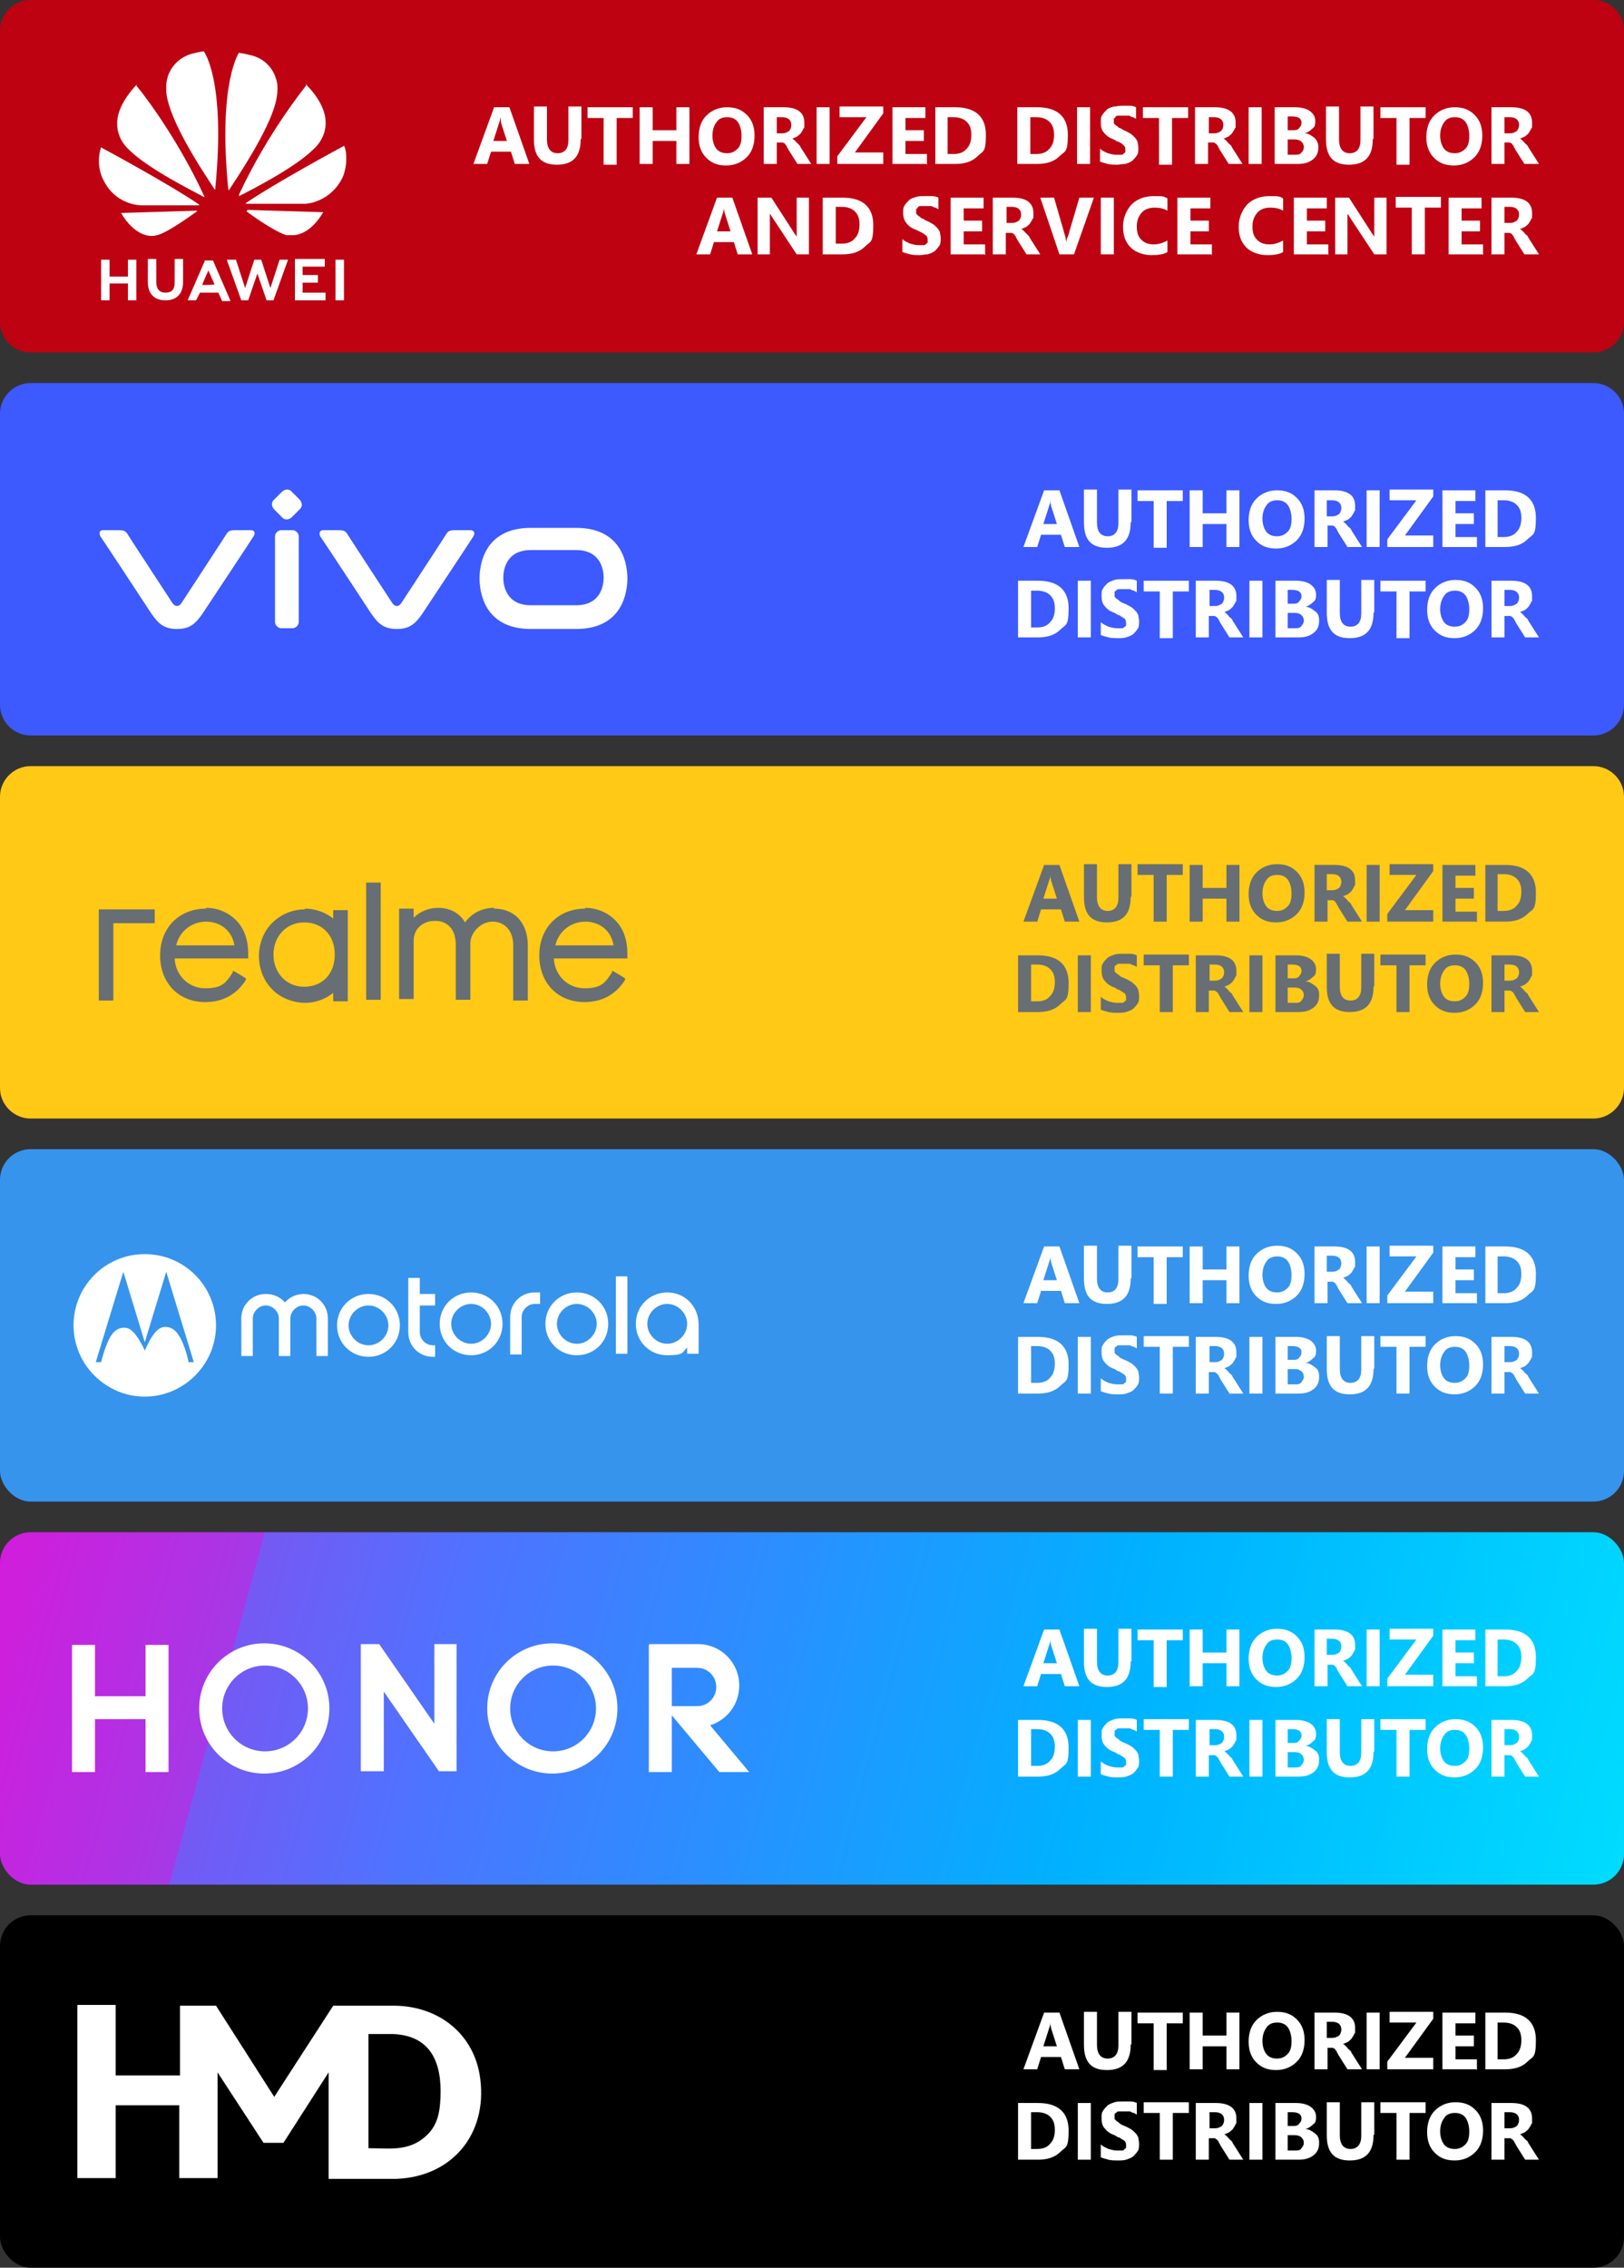 <svg viewBox="0 0 212 296" xmlns:xlink="http://www.w3.org/1999/xlink" xmlns="http://www.w3.org/2000/svg" id="graphic">
  <rect x="0" y="0" width="212" height="296" fill="#333333" stroke="none"/>
  <defs>
    <style>
      .cls-1 {
        fill: #3c5aff;
      }

      .cls-2 {
        fill: #676e74;
      }

      .cls-3 {
        fill: #fff;
      }

      .cls-4 {
        fill: #3694ed;
      }

      .cls-5 {
        fill: url(#radial-gradient);
      }

      .cls-6 {
        fill: #ffc915;
      }

      .cls-7 {
        fill: url(#linear-gradient);
      }
    </style>
    <radialGradient gradientUnits="userSpaceOnUse" gradientTransform="translate(42.6 12953.2) scale(1 -1)" r="68" fy="13079.9" fx="32.3" cy="13079.9" cx="32.3" id="radial-gradient">
      <stop stop-color="#ffa491" offset="0"></stop>
      <stop stop-color="#be0212" offset="1"></stop>
    </radialGradient>
    <linearGradient gradientUnits="userSpaceOnUse" y2="262.2" x2="250.3" y1="188.7" x1="-20.5" id="linear-gradient">
      <stop stop-color="#ff00d0" offset="0"></stop>
      <stop stop-color="#f903d1" offset="0"></stop>
      <stop stop-color="#e80ed6" offset="0"></stop>
      <stop stop-color="#cc20dd" offset=".1"></stop>
      <stop stop-color="#a539e7" offset=".2"></stop>
      <stop stop-color="#7559f4" offset=".2"></stop>
      <stop stop-color="#4e73ff" offset=".3"></stop>
      <stop stop-color="#00b1ff" offset=".6"></stop>
      <stop stop-color="#00e4ff" offset=".9"></stop>
      <stop stop-color="aqua" offset="1"></stop>
    </linearGradient>
  </defs>
  <g>
    <path d="M4,0h204C210.2,0,212,1.8,212,4v38c0,2.2-1.8,4-4,4H4c-2.2,0-4-1.8-4-4V4C0,1.8,1.8,0,4,0Z" class="cls-5"></path>
    <g>
      <path d="M22.8,33.9v3c0,.9-.4,1.3-1.2,1.3s-1.2-.5-1.2-1.4v-3h-1.1v3c0,1.5.8,2.4,2.3,2.4s2.3-.9,2.3-2.4v-3h-1.1,0ZM26.8,33.9l-2.3,5.3h1.1l.5-1h0c0,0,2.4,0,2.4,0l.5,1.1h1.1l-2.3-5.3h0s-1,0-1,0h0ZM33.2,33.9l-1.2,3.7-1.2-3.7h-1.2l1.9,5.3h.9l1.2-3.5,1.2,3.5h.9l1.9-5.3h-1.1l-1.2,3.7-1.2-3.7h-.9ZM43.8,33.9v5.3h1.1v-5.3h-1.1ZM13.2,33.9v5.3h1.1v-2.2h2.4v2.2h1.1v-5.3h-1.1v2.2h-2.4v-2.2h-1.1ZM38.5,33.9v5.3h4v-1h-3v-1.3h2v-1h-2v-1.1h2.9v-1h-3.9,0ZM27.2,35.3l.8,1.8h0c0,.1-1.6.1-1.6.1h0c0-.1.8-1.9.8-1.9h0Z" class="cls-3" id="f"></path>
      <path d="M26.7,6.7c-.4,0-1.6.3-1.6.3h0c-2.6.7-3.2,3-3.2,3-.1.4-.2.8-.2,1.2v.5c0,.8.2,1.4.2,1.4.9,3.9,5.2,10.2,6.1,11.6,0,0,.1,0,.1,0,.1,0,0-.1,0-.1h0c1.4-14.2-1.5-17.9-1.5-17.9h0ZM31.3,6.7s-2.9,3.8-1.5,18h0c0,0,0,.1,0,.1.1,0,.1,0,.1,0h0c.9-1.4,5.2-7.7,6.1-11.5,0,0,.5-1.9,0-3.1,0,0-.6-2.4-3.3-3,0,0-.7-.2-1.5-.3h0ZM17.9,11s-2.5,2.4-2.6,4.9h0v.5c.1,2,1.6,3.2,1.6,3.2,2.4,2.4,8.4,5.4,9.7,6.1,0,0,0,0,.1,0,0,0,0,0,0,0h0c-3.8-8.3-8.9-14.6-8.9-14.5h0ZM40.1,11s-5.1,6.2-8.9,14.4h0s0,.1,0,.2c0,0,0,0,0,0h0s0,0,0,0h0c1.4-.7,7.3-3.7,9.7-6.1,0,0,1.5-1.2,1.6-3.2.2-2.8-2.6-5.3-2.6-5.3h0ZM44.8,19.1s-8.4,4.5-12.7,7.4h0s0,0,0,.1c0,0,0,0,.1,0h0c1.6,0,7.4,0,7.6,0,0,0,.8,0,1.7-.4,0,0,2.1-.7,3.2-3,0,0,.5-1,.5-2.4h0c0-.6,0-1.2-.3-1.8h0ZM13.2,19.2c-.8,2.4.3,4.3.3,4.3,1.1,2.3,3.1,2.9,3.1,2.9.9.4,1.9.4,1.9.4.1,0,5.9,0,7.4,0s.1,0,.1,0h0c0,0,0-.1,0-.1h0c-4.3-2.9-12.7-7.4-12.7-7.4h0ZM25.7,27.5l-9.9.3c1.1,1.9,2.9,3.4,4.7,2.9,1.3-.3,4.2-2.4,5.2-3.1h0c0,0,0-.1,0-.1,0,0-.1,0-.1,0h0ZM32.3,27.5h0s0,0-.1,0c0,0,0,0,0,.1h0c.9.7,3.8,2.7,5.2,3.1,0,0,.2,0,.6,0h.2c.9,0,2.5-.5,4-3l-9.9-.3Z" class="cls-3" id="g"></path>
    </g>
    <g>
      <path d="M69,21.4h-1.8l-.5-1.6h-2.6l-.5,1.6h-1.8l2.7-7.4h2l2.6,7.4ZM66.2,18.5l-.8-2.5c0-.2,0-.4-.1-.7h0c0,.2,0,.4-.1.6l-.8,2.5h1.9Z" class="cls-3"></path>
      <path d="M75.8,18.2c0,2.2-1,3.3-3.1,3.3s-3-1.1-3-3.3v-4.3h1.7v4.3c0,1.2.5,1.8,1.4,1.8s1.4-.6,1.4-1.7v-4.4h1.7v4.2Z" class="cls-3"></path>
      <path d="M82.6,15.4h-2.1v6.1h-1.7v-6.1h-2.1v-1.4h5.9v1.4Z" class="cls-3"></path>
      <path d="M90,21.4h-1.7v-3h-3.1v3h-1.7v-7.4h1.7v3h3.1v-3h1.7v7.4Z" class="cls-3"></path>
      <path d="M94.8,21.6c-1.1,0-1.9-.3-2.6-1s-1-1.6-1-2.7.3-2.1,1-2.8,1.6-1.1,2.7-1.1,1.9.3,2.6,1c.7.7,1,1.6,1,2.7s-.3,2.1-1,2.8-1.6,1.1-2.7,1.1ZM94.9,15.3c-.6,0-1.1.2-1.4.7-.3.4-.5,1-.5,1.7s.2,1.3.5,1.7c.3.4.8.6,1.4.6s1-.2,1.4-.6.5-1,.5-1.7-.2-1.4-.5-1.8c-.3-.4-.8-.6-1.3-.6Z" class="cls-3"></path>
      <path d="M106,21.4h-1.9l-1.2-1.9c0-.1-.2-.3-.2-.4,0-.1-.2-.2-.2-.3s-.2-.1-.3-.2c0,0-.2,0-.3,0h-.5v2.8h-1.7v-7.4h2.6c1.8,0,2.7.7,2.7,2s0,.5-.1.7c0,.2-.2.4-.3.6-.1.2-.3.3-.5.5-.2.1-.4.2-.7.3h0c.1,0,.2.1.3.2s.2.2.3.3.2.2.3.3.2.2.2.3l1.4,2.2ZM101.4,15.3v2.1h.7c.4,0,.6-.1.9-.3.2-.2.3-.5.3-.8,0-.6-.4-1-1.2-1h-.8Z" class="cls-3"></path>
      <path d="M108.3,21.4h-1.7v-7.4h1.7v7.4Z" class="cls-3"></path>
      <path d="M115.3,21.4h-6v-1l3.8-5.1h-3.5v-1.4h5.7v.9l-3.7,5.1h3.7v1.4Z" class="cls-3"></path>
      <path d="M120.9,21.4h-4.4v-7.4h4.3v1.4h-2.6v1.6h2.4v1.4h-2.4v1.7h2.8v1.4Z" class="cls-3"></path>
      <path d="M122.1,21.4v-7.4h2.6c2.6,0,4,1.2,4,3.6s-.4,2.1-1.1,2.8c-.7.7-1.7,1-2.9,1h-2.6ZM123.7,15.4v4.7h.8c.7,0,1.3-.2,1.7-.7.4-.4.6-1,.6-1.8s-.2-1.3-.6-1.7c-.4-.4-1-.6-1.7-.6h-.8Z" class="cls-3"></path>
      <path d="M132.8,21.4v-7.4h2.6c2.6,0,4,1.2,4,3.6s-.4,2.1-1.1,2.8c-.7.7-1.7,1-2.9,1h-2.6ZM134.5,15.4v4.7h.8c.7,0,1.3-.2,1.7-.7.4-.4.6-1,.6-1.8s-.2-1.3-.6-1.7c-.4-.4-1-.6-1.7-.6h-.8Z" class="cls-3"></path>
      <path d="M142.3,21.4h-1.7v-7.4h1.7v7.4Z" class="cls-3"></path>
      <path d="M143.6,21.1v-1.7c.3.3.6.4,1,.6.4.1.7.2,1.1.2s.4,0,.6,0c.2,0,.3,0,.4-.2.1,0,.2-.1.2-.2,0,0,0-.2,0-.3s0-.3-.1-.4-.2-.2-.3-.3-.3-.2-.5-.3c-.2,0-.4-.2-.6-.3-.6-.2-1-.5-1.3-.9-.3-.3-.4-.8-.4-1.3s0-.7.2-1c.2-.3.4-.5.6-.7s.6-.3.9-.4c.4,0,.7-.1,1.1-.1s.7,0,1,0c.3,0,.6.1.8.2v1.5c-.1,0-.3-.2-.4-.2s-.3-.1-.5-.2c-.2,0-.3,0-.5,0-.2,0-.3,0-.4,0s-.4,0-.5,0c-.2,0-.3,0-.4.2s-.2.1-.2.2,0,.2,0,.3,0,.2,0,.3c0,0,.2.2.3.3.1,0,.3.2.4.3.2,0,.4.2.6.3.3.1.6.3.8.4s.4.3.6.5.3.4.4.6c0,.2.1.5.1.8s0,.8-.2,1c-.2.3-.4.5-.6.7-.3.2-.6.3-.9.4-.4,0-.7.1-1.1.1s-.8,0-1.2-.1-.7-.2-1-.3Z" class="cls-3"></path>
      <path d="M155.1,15.4h-2.1v6.1h-1.7v-6.1h-2.1v-1.4h5.9v1.4Z" class="cls-3"></path>
      <path d="M162.3,21.4h-1.9l-1.2-1.9c0-.1-.2-.3-.2-.4s-.2-.2-.2-.3c0,0-.2-.1-.3-.2,0,0-.2,0-.3,0h-.5v2.8h-1.7v-7.4h2.6c1.8,0,2.7.7,2.7,2s0,.5-.1.7c0,.2-.2.4-.3.6s-.3.3-.5.5c-.2.1-.4.2-.7.3h0c.1,0,.2.1.3.2s.2.2.3.3c0,.1.2.2.3.3s.2.2.2.3l1.4,2.2ZM157.8,15.3v2.1h.7c.4,0,.6-.1.9-.3.2-.2.3-.5.3-.8,0-.6-.4-1-1.2-1h-.8Z" class="cls-3"></path>
      <path d="M164.7,21.4h-1.7v-7.4h1.7v7.4Z" class="cls-3"></path>
      <path d="M166.4,21.4v-7.4h2.7c.8,0,1.5.2,1.9.5.4.3.7.7.7,1.3s-.1.8-.4,1c-.3.3-.6.5-1,.6h0c.5,0,.9.3,1.3.6.3.3.5.7.5,1.2,0,.7-.2,1.2-.7,1.6-.5.4-1.1.6-2,.6h-2.9ZM168.1,15.2v1.8h.7c.3,0,.6,0,.8-.3.2-.2.3-.4.3-.7,0-.5-.4-.8-1.2-.8h-.6ZM168.1,18.2v2h.9c.4,0,.7,0,.9-.3.2-.2.3-.4.3-.7s-.1-.5-.3-.7-.5-.3-.9-.3h-.9Z" class="cls-3"></path>
      <path d="M179.2,18.2c0,2.2-1,3.3-3.1,3.3s-3-1.1-3-3.3v-4.3h1.7v4.3c0,1.2.5,1.8,1.4,1.8s1.4-.6,1.4-1.7v-4.4h1.7v4.2Z" class="cls-3"></path>
      <path d="M186.1,15.4h-2.1v6.1h-1.7v-6.1h-2.1v-1.4h5.9v1.4Z" class="cls-3"></path>
      <path d="M189.8,21.6c-1.1,0-1.9-.3-2.6-1-.7-.7-1-1.6-1-2.7s.3-2.1,1-2.8c.7-.7,1.6-1.1,2.7-1.1s1.9.3,2.6,1c.7.7,1,1.6,1,2.7s-.3,2.1-1,2.8c-.7.7-1.6,1.1-2.7,1.1ZM189.9,15.3c-.6,0-1.1.2-1.4.7-.3.4-.5,1-.5,1.7s.2,1.3.5,1.7c.3.4.8.6,1.4.6s1-.2,1.4-.6.5-1,.5-1.7-.2-1.4-.5-1.8-.8-.6-1.3-.6Z" class="cls-3"></path>
      <path d="M200.9,21.4h-1.9l-1.2-1.9c0-.1-.2-.3-.2-.4,0-.1-.2-.2-.2-.3s-.2-.1-.3-.2c0,0-.2,0-.3,0h-.4v2.8h-1.7v-7.4h2.6c1.8,0,2.7.7,2.7,2s0,.5-.1.7c0,.2-.2.4-.3.6s-.3.3-.5.5c-.2.1-.4.2-.7.3h0c.1,0,.2.1.3.2s.2.2.3.3c0,.1.2.2.3.3s.2.2.2.3l1.4,2.2ZM196.4,15.3v2.1h.7c.4,0,.6-.1.9-.3.2-.2.3-.5.3-.8,0-.6-.4-1-1.2-1h-.8Z" class="cls-3"></path>
      <path d="M98.1,33.2h-1.8l-.5-1.6h-2.6l-.5,1.6h-1.8l2.7-7.4h2l2.6,7.4ZM95.4,30.3l-.8-2.5c0-.2-.1-.4-.1-.7h0c0,.2,0,.4-.1.6l-.8,2.5h1.9Z" class="cls-3"></path>
      <path d="M105.7,33.2h-1.7l-3.1-4.7c-.2-.3-.3-.5-.4-.6h0c0,.3,0,.7,0,1.2v4.1h-1.6v-7.4h1.8l2.9,4.5c.1.2.3.4.4.6h0c0-.2,0-.5,0-1v-4.1h1.6v7.4Z" class="cls-3"></path>
      <path d="M107.4,33.2v-7.4h2.6c2.6,0,4,1.2,4,3.6s-.4,2.1-1.1,2.8c-.7.7-1.7,1-2.9,1h-2.6ZM109.1,27.1v4.7h.8c.7,0,1.3-.2,1.7-.7.4-.4.6-1,.6-1.8s-.2-1.3-.6-1.7c-.4-.4-1-.6-1.7-.6h-.8Z" class="cls-3"></path>
      <path d="M117.8,32.9v-1.7c.3.3.6.4,1,.6.4.1.7.2,1.1.2s.4,0,.6,0c.2,0,.3,0,.4-.2.1,0,.2-.1.2-.2,0,0,0-.2,0-.3s0-.3-.1-.4c0-.1-.2-.2-.3-.3s-.3-.2-.5-.3-.4-.2-.6-.3c-.6-.2-1-.5-1.3-.9s-.4-.8-.4-1.3,0-.7.2-1c.2-.3.4-.5.6-.7s.6-.3.9-.4.7-.1,1.1-.1.7,0,1,0c.3,0,.6.1.8.2v1.5c-.1,0-.3-.2-.4-.2s-.3-.1-.5-.2c-.2,0-.3,0-.5,0-.2,0-.3,0-.4,0s-.4,0-.5,0c-.2,0-.3,0-.4.2s-.2.1-.2.2c0,0,0,.2,0,.3s0,.2,0,.3c0,0,.2.2.3.3.1,0,.3.2.4.3.2,0,.4.2.6.3.3.1.6.3.8.4s.4.3.6.5.3.4.4.6c0,.2.1.5.1.8s0,.8-.2,1c-.2.3-.4.5-.6.7-.3.2-.6.3-.9.4-.4,0-.7.1-1.1.1s-.8,0-1.2-.1-.7-.2-1-.3Z" class="cls-3"></path>
      <path d="M128.5,33.2h-4.4v-7.4h4.3v1.4h-2.6v1.6h2.4v1.4h-2.4v1.7h2.8v1.4Z" class="cls-3"></path>
      <path d="M135.9,33.2h-1.9l-1.2-1.9c0-.1-.2-.3-.2-.4,0-.1-.2-.2-.2-.3s-.2-.1-.3-.2c0,0-.2,0-.3,0h-.5v2.8h-1.7v-7.4h2.6c1.8,0,2.7.7,2.7,2s0,.5-.1.7c0,.2-.2.4-.3.6-.1.2-.3.3-.5.5-.2.1-.4.2-.7.3h0c.1,0,.2.1.3.2s.2.2.3.3.2.2.3.3.2.2.2.3l1.4,2.2ZM131.4,27v2.1h.7c.4,0,.6-.1.9-.3.2-.2.3-.5.3-.8,0-.6-.4-1-1.2-1h-.8Z" class="cls-3"></path>
      <path d="M142.8,25.8l-2.6,7.4h-1.9l-2.5-7.4h1.8l1.5,5.2c0,.3.1.5.1.7h0c0-.2,0-.5.2-.8l1.5-5.1h1.7Z" class="cls-3"></path>
      <path d="M145.4,33.2h-1.7v-7.4h1.7v7.4Z" class="cls-3"></path>
      <path d="M152.4,32.9c-.5.3-1.2.4-2.1.4s-2-.3-2.7-1c-.7-.7-1-1.6-1-2.7s.4-2.1,1.1-2.9c.7-.7,1.7-1.1,2.9-1.1s1.3,0,1.8.3v1.6c-.5-.3-1.1-.4-1.7-.4s-1.3.2-1.7.7-.6,1-.6,1.8.2,1.3.6,1.7.9.6,1.6.6,1.2-.2,1.8-.5v1.5Z" class="cls-3"></path>
      <path d="M158.1,33.2h-4.4v-7.4h4.3v1.4h-2.6v1.6h2.4v1.4h-2.4v1.7h2.8v1.4Z" class="cls-3"></path>
      <path d="M167.5,32.9c-.5.3-1.2.4-2.1.4s-2-.3-2.7-1c-.7-.7-1-1.6-1-2.7s.4-2.1,1.1-2.9c.7-.7,1.7-1.1,2.9-1.1s1.3,0,1.8.3v1.6c-.5-.3-1.1-.4-1.7-.4s-1.3.2-1.7.7-.6,1-.6,1.8.2,1.3.6,1.7.9.6,1.6.6,1.2-.2,1.8-.5v1.5Z" class="cls-3"></path>
      <path d="M173.3,33.2h-4.4v-7.4h4.3v1.4h-2.6v1.6h2.4v1.4h-2.4v1.7h2.8v1.4Z" class="cls-3"></path>
      <path d="M181.1,33.2h-1.7l-3.1-4.7c-.2-.3-.3-.5-.4-.6h0c0,.3,0,.7,0,1.2v4.1h-1.6v-7.4h1.8l2.9,4.5c.1.2.3.4.4.6h0c0-.2,0-.5,0-1v-4.1h1.6v7.4Z" class="cls-3"></path>
      <path d="M188.1,27.1h-2.1v6.1h-1.7v-6.1h-2.1v-1.4h5.9v1.4Z" class="cls-3"></path>
      <path d="M193.5,33.2h-4.4v-7.4h4.3v1.4h-2.6v1.6h2.4v1.4h-2.4v1.7h2.8v1.4Z" class="cls-3"></path>
      <path d="M200.9,33.2h-1.9l-1.2-1.9c0-.1-.2-.3-.2-.4,0-.1-.2-.2-.2-.3s-.2-.1-.3-.2c0,0-.2,0-.3,0h-.4v2.8h-1.7v-7.4h2.6c1.8,0,2.7.7,2.7,2s0,.5-.1.7c0,.2-.2.4-.3.6s-.3.3-.5.5c-.2.1-.4.2-.7.3h0c.1,0,.2.1.3.2s.2.2.3.3c0,.1.2.2.3.3s.2.2.2.3l1.4,2.2ZM196.4,27v2.1h.7c.4,0,.6-.1.9-.3.2-.2.3-.5.3-.8,0-.6-.4-1-1.2-1h-.8Z" class="cls-3"></path>
    </g>
  </g>
  <g>
    <path d="M4,50h204c2.2,0,4,1.8,4,4v38c0,2.2-1.8,4-4,4H4c-2.2,0-4-1.8-4-4v-38c0-2.2,1.8-4,4-4Z" class="cls-1"></path>
    <g>
      <path d="M75.2,68.9h-5.9c-6.2,0-6.7,5-6.7,6.6s.5,6.6,6.7,6.6h5.9c6.2,0,6.7-5,6.7-6.6s-.5-6.6-6.7-6.6M75.2,79h-5.9c-3.3,0-3.6-2.7-3.6-3.6s.3-3.6,3.6-3.6h5.9c3.3,0,3.6,2.7,3.6,3.6s-.3,3.6-3.6,3.6" class="cls-3"></path>
      <path d="M61.4,69.2h-1.9c-.8,0-1,.1-1.3.6-.3.5-5.8,8.9-5.8,8.9-.2.3-.4.4-.6.4s-.4-.1-.6-.4c0,0-5.5-8.4-5.8-8.9-.3-.5-.5-.6-1.3-.6h-1.9c-.4,0-.6.3-.4.8.3.4,6.6,10,6.6,10,1,1.5,1.8,2.1,3.4,2.1s2.4-.6,3.4-2.1c0,0,6.3-9.5,6.6-10s0-.8-.4-.8" class="cls-3"></path>
      <path d="M36.7,69.2h1.5c.4,0,.8.4.8.8v11.2c0,.4-.4.8-.8.8h-1.5c-.4,0-.8-.4-.8-.8v-11.2c0-.4.4-.8.8-.8Z" class="cls-3"></path>
      <path d="M35.8,65.2l1-1c.4-.4,1-.4,1.3,0l1,1c.4.4.4,1,0,1.3l-1,1c-.4.4-1,.4-1.3,0l-1-1c-.4-.4-.4-1,0-1.3Z" class="cls-3"></path>
      <path d="M32.7,69.2h-1.9c-.8,0-1,.1-1.3.6-.3.5-5.8,8.9-5.8,8.9-.2.3-.4.4-.6.4s-.4-.1-.6-.4c0,0-5.5-8.4-5.8-8.9-.3-.5-.5-.6-1.3-.6h-1.9c-.5,0-.6.3-.4.8.3.4,6.6,10,6.6,10,1,1.5,1.8,2.1,3.4,2.1s2.4-.6,3.4-2.1c0,0,6.3-9.5,6.6-10s.1-.8-.4-.8" class="cls-3"></path>
    </g>
    <g>
      <path d="M140.8,71.4h-1.8l-.5-1.6h-2.6l-.5,1.6h-1.8l2.7-7.4h2l2.6,7.4ZM138,68.5l-.8-2.5c0-.2-.1-.4-.1-.7h0c0,.2,0,.4-.1.6l-.8,2.5h1.9Z" class="cls-3"></path>
      <path d="M147.6,68.2c0,2.2-1,3.3-3.1,3.3s-3-1.1-3-3.3v-4.3h1.7v4.3c0,1.2.5,1.8,1.4,1.8s1.4-.6,1.4-1.7v-4.4h1.7v4.2Z" class="cls-3"></path>
      <path d="M154.4,65.4h-2.1v6.1h-1.7v-6.1h-2.1v-1.4h5.9v1.4Z" class="cls-3"></path>
      <path d="M161.8,71.4h-1.7v-3h-3.1v3h-1.7v-7.4h1.7v3h3.1v-3h1.7v7.4Z" class="cls-3"></path>
      <path d="M166.6,71.6c-1.1,0-1.9-.3-2.6-1s-1-1.6-1-2.7.3-2.1,1-2.8,1.6-1.1,2.7-1.1,1.9.3,2.6,1c.7.7,1,1.6,1,2.7s-.3,2.1-1,2.8c-.7.7-1.6,1.1-2.7,1.1ZM166.7,65.3c-.6,0-1.1.2-1.4.7-.3.4-.5,1-.5,1.7s.2,1.3.5,1.7c.3.4.8.6,1.4.6s1-.2,1.4-.6.5-1,.5-1.7-.2-1.4-.5-1.8c-.3-.4-.8-.6-1.3-.6Z" class="cls-3"></path>
      <path d="M177.8,71.4h-1.9l-1.2-1.9c0-.1-.2-.3-.2-.4,0-.1-.2-.2-.2-.3s-.2-.1-.3-.2c0,0-.2,0-.3,0h-.4v2.8h-1.7v-7.4h2.6c1.8,0,2.7.7,2.7,2s0,.5-.1.7c0,.2-.2.4-.3.6s-.3.3-.5.5c-.2.1-.4.2-.7.3h0c.1,0,.2.1.3.2s.2.2.3.3c0,.1.2.2.3.3s.2.2.2.3l1.4,2.2ZM173.2,65.3v2.1h.7c.4,0,.6-.1.9-.3.2-.2.3-.5.3-.8,0-.6-.4-1-1.2-1h-.8Z" class="cls-3"></path>
      <path d="M180.1,71.4h-1.7v-7.4h1.7v7.4Z" class="cls-3"></path>
      <path d="M187.1,71.4h-6v-1l3.8-5.1h-3.5v-1.4h5.7v.9l-3.7,5.1h3.7v1.4Z" class="cls-3"></path>
      <path d="M192.7,71.4h-4.4v-7.4h4.3v1.4h-2.6v1.6h2.4v1.4h-2.4v1.7h2.8v1.4Z" class="cls-3"></path>
      <path d="M193.9,71.4v-7.4h2.6c2.6,0,4,1.2,4,3.6s-.4,2.1-1.1,2.8c-.7.7-1.7,1-2.9,1h-2.6ZM195.5,65.4v4.7h.8c.7,0,1.3-.2,1.7-.7.4-.4.6-1,.6-1.8s-.2-1.3-.6-1.7c-.4-.4-1-.6-1.7-.6h-.8Z" class="cls-3"></path>
      <path d="M132.9,83.2v-7.4h2.6c2.6,0,4,1.2,4,3.6s-.4,2.1-1.1,2.8c-.7.7-1.7,1-2.9,1h-2.6ZM134.6,77.2v4.7h.8c.7,0,1.3-.2,1.7-.7.4-.4.6-1,.6-1.8s-.2-1.3-.6-1.7c-.4-.4-1-.6-1.7-.6h-.8Z" class="cls-3"></path>
      <path d="M142.4,83.2h-1.7v-7.4h1.7v7.4Z" class="cls-3"></path>
      <path d="M143.7,82.9v-1.7c.3.3.6.4,1,.6.4.1.7.2,1.1.2s.4,0,.6,0c.2,0,.3,0,.4-.2.1,0,.2-.1.2-.2s0-.2,0-.3,0-.3-.1-.4c0-.1-.2-.2-.3-.3-.1,0-.3-.2-.5-.3-.2,0-.4-.2-.6-.3-.6-.2-1-.5-1.3-.9-.3-.3-.4-.8-.4-1.3s0-.7.2-1c.2-.3.4-.5.6-.7.3-.2.6-.3.9-.4s.7-.1,1.1-.1.7,0,1,0,.6.1.8.2v1.5c-.1,0-.3-.2-.4-.2s-.3-.1-.5-.2c-.2,0-.3,0-.5,0-.2,0-.3,0-.4,0s-.4,0-.5,0-.3,0-.4.2c-.1,0-.2.1-.2.2,0,0,0,.2,0,.3s0,.2,0,.3c0,0,.2.2.3.3.1,0,.3.2.4.3s.4.2.6.3c.3.1.6.3.8.4s.4.3.6.5c.2.2.3.4.4.6,0,.2.1.5.1.8s0,.8-.2,1c-.2.3-.4.5-.6.7-.3.2-.6.3-.9.4s-.7.1-1.1.1-.8,0-1.2-.1-.7-.2-1-.3Z" class="cls-3"></path>
      <path d="M155.2,77.2h-2.1v6.1h-1.7v-6.1h-2.1v-1.4h5.9v1.4Z" class="cls-3"></path>
      <path d="M162.4,83.2h-1.9l-1.2-1.9c0-.1-.2-.3-.2-.4s-.2-.2-.2-.3c0,0-.2-.1-.3-.2,0,0-.2,0-.3,0h-.5v2.8h-1.7v-7.4h2.6c1.8,0,2.7.7,2.7,2s0,.5-.1.7c0,.2-.2.4-.3.6s-.3.3-.5.5c-.2.1-.4.2-.7.3h0c.1,0,.2.1.3.2s.2.2.3.3c0,.1.2.2.3.3s.2.2.2.3l1.4,2.2ZM157.9,77v2.1h.7c.4,0,.6-.1.9-.3.2-.2.3-.5.3-.8,0-.6-.4-1-1.2-1h-.8Z" class="cls-3"></path>
      <path d="M164.8,83.2h-1.7v-7.4h1.7v7.4Z" class="cls-3"></path>
      <path d="M166.5,83.2v-7.4h2.7c.8,0,1.5.2,1.9.5.4.3.7.7.7,1.3s-.1.8-.4,1c-.3.3-.6.5-1,.6h0c.5,0,.9.3,1.3.6s.5.7.5,1.2c0,.7-.2,1.2-.7,1.6-.5.4-1.1.6-2,.6h-2.9ZM168.1,77v1.8h.7c.3,0,.6,0,.8-.3.2-.2.3-.4.3-.7,0-.5-.4-.8-1.2-.8h-.6ZM168.1,80v2h.9c.4,0,.7,0,.9-.3s.3-.4.3-.7-.1-.5-.3-.7c-.2-.2-.5-.3-.9-.3h-.9Z" class="cls-3"></path>
      <path d="M179.3,80c0,2.2-1,3.3-3.1,3.3s-3-1.1-3-3.3v-4.3h1.7v4.3c0,1.2.5,1.8,1.4,1.8s1.4-.6,1.4-1.7v-4.4h1.7v4.2Z" class="cls-3"></path>
      <path d="M186.1,77.2h-2.1v6.1h-1.7v-6.1h-2.1v-1.4h5.9v1.4Z" class="cls-3"></path>
      <path d="M189.9,83.3c-1.1,0-1.9-.3-2.6-1s-1-1.6-1-2.7.3-2.1,1-2.8,1.6-1.1,2.7-1.1,1.9.3,2.6,1c.7.7,1,1.6,1,2.7s-.3,2.1-1,2.8c-.7.7-1.6,1.1-2.7,1.1ZM189.9,77.1c-.6,0-1.1.2-1.4.7-.3.4-.5,1-.5,1.7s.2,1.3.5,1.7c.3.4.8.6,1.4.6s1-.2,1.4-.6.5-1,.5-1.7-.2-1.4-.5-1.8c-.3-.4-.8-.6-1.3-.6Z" class="cls-3"></path>
      <path d="M201,83.2h-1.9l-1.2-1.9c0-.1-.2-.3-.2-.4,0-.1-.2-.2-.2-.3,0,0-.2-.1-.3-.2,0,0-.2,0-.3,0h-.5v2.8h-1.7v-7.4h2.6c1.8,0,2.7.7,2.7,2s0,.5-.1.7c0,.2-.2.4-.3.6-.1.2-.3.3-.5.5-.2.1-.4.2-.7.3h0c.1,0,.2.1.3.2s.2.2.3.3c0,.1.2.2.3.3s.2.2.2.3l1.4,2.2ZM196.4,77v2.1h.7c.4,0,.6-.1.9-.3.2-.2.3-.5.3-.8,0-.6-.4-1-1.2-1h-.8Z" class="cls-3"></path>
    </g>
  </g>
  <g>
    <path d="M4,100h204c2.2,0,4,1.8,4,4v38c0,2.2-1.8,4-4,4H4c-2.2,0-4-1.8-4-4v-38c0-2.2,1.8-4,4-4Z" class="cls-6"></path>
    <path d="M39.8,118.6c1.4,0,2.7.5,3.7,1.3v-1.1h1.9v11.9h-1.9v-1.1c-1,.8-2.3,1.3-3.7,1.3s-3.2-.6-4.3-1.8c-1.1-1.1-1.7-2.7-1.7-4.3s.6-3.2,1.7-4.3c1.1-1.1,2.6-1.8,4.3-1.8h0ZM26.9,118.5c1.5,0,2.9.6,3.9,1.6,1.1,1.1,1.6,2.6,1.6,4.4v.6h-9.6c.1,2.2,1.8,3.9,4,3.9s2.7-.7,3.6-2.1v-.2c.1,0,1.7,1,1.7,1v.2c-1.2,1.9-3,2.9-5.3,2.9-3.5,0-5.9-2.5-5.9-6.1s2.5-6.1,6-6.1h0ZM76.4,118.5c1.5,0,2.9.6,3.9,1.6,1.1,1.1,1.6,2.6,1.6,4.4v.6h-9.6c.1,2.2,1.8,3.9,4,3.9s2.7-.7,3.6-2.1v-.2c.1,0,1.7,1,1.7,1v.2c-1.2,1.9-3,2.9-5.3,2.9-3.5,0-5.9-2.5-5.9-6.1s2.5-6.1,6-6.1h0ZM20.2,118.7v1.8h-5.4v10.1h-1.9v-11.9h7.3ZM64.5,118.6c2.7,0,4.4,1.9,4.4,4.8v7.2h-1.9v-7.2c0-1.9-1.1-3.1-2.7-3.1s-2.9,1.5-2.9,2.8v7.4h-1.9v-7.2c0-1.9-1-3.1-2.7-3.1s-2.8,1.1-2.8,2.6v7.6h-1.9v-11.8h1.9v1.2c.8-.8,1.9-1.3,3.2-1.3,1.9,0,3,1,3.5,1.9.9-1.2,2.2-1.9,3.8-1.9h0ZM49.7,115.2v15.3h-1.9v-15.3h1.9ZM39.7,120.4c-2.3,0-4,1.8-4,4.2s1.7,4.2,4,4.2c2.4,0,4-1.7,4-4.2s-1.6-4.2-4-4.2ZM26.9,120.3c-1.9,0-3.5,1.3-3.9,3.1h7.6c-.3-1.9-1.8-3.1-3.7-3.1ZM76.4,120.3c-1.9,0-3.5,1.3-3.9,3.1h7.6c-.3-1.9-1.8-3.1-3.7-3.1Z" class="cls-2"></path>
    <g>
      <path d="M140.8,120.3h-1.8l-.5-1.6h-2.6l-.5,1.6h-1.8l2.7-7.4h2l2.6,7.4ZM138,117.4l-.8-2.5c0-.2-.1-.4-.1-.7h0c0,.2,0,.4-.1.6l-.8,2.5h1.9Z" class="cls-2"></path>
      <path d="M147.6,117.1c0,2.2-1,3.3-3.1,3.3s-3-1.1-3-3.3v-4.3h1.7v4.3c0,1.2.5,1.8,1.4,1.8s1.4-.6,1.4-1.7v-4.4h1.7v4.2Z" class="cls-2"></path>
      <path d="M154.4,114.2h-2.1v6.1h-1.7v-6.1h-2.1v-1.4h5.9v1.4Z" class="cls-2"></path>
      <path d="M161.8,120.3h-1.7v-3h-3.1v3h-1.7v-7.4h1.7v3h3.1v-3h1.7v7.4Z" class="cls-2"></path>
      <path d="M166.6,120.4c-1.1,0-1.9-.3-2.6-1s-1-1.6-1-2.7.3-2.1,1-2.8,1.6-1.1,2.7-1.1,1.9.3,2.6,1c.7.7,1,1.6,1,2.7s-.3,2.1-1,2.8c-.7.7-1.6,1.1-2.7,1.1ZM166.7,114.2c-.6,0-1.1.2-1.4.7-.3.4-.5,1-.5,1.7s.2,1.3.5,1.7c.3.4.8.6,1.4.6s1-.2,1.4-.6.5-1,.5-1.7-.2-1.4-.5-1.8c-.3-.4-.8-.6-1.3-.6Z" class="cls-2"></path>
      <path d="M177.8,120.3h-1.9l-1.2-1.9c0-.1-.2-.3-.2-.4,0-.1-.2-.2-.2-.3s-.2-.1-.3-.2c0,0-.2,0-.3,0h-.4v2.8h-1.7v-7.4h2.6c1.8,0,2.7.7,2.7,2s0,.5-.1.7c0,.2-.2.4-.3.6s-.3.3-.5.5c-.2.1-.4.2-.7.3h0c.1,0,.2.1.3.2s.2.2.3.3c0,.1.2.2.3.3s.2.2.2.3l1.4,2.2ZM173.2,114.1v2.1h.7c.4,0,.6-.1.9-.3.2-.2.3-.5.3-.8,0-.6-.4-1-1.2-1h-.8Z" class="cls-2"></path>
      <path d="M180.1,120.3h-1.7v-7.4h1.7v7.4Z" class="cls-2"></path>
      <path d="M187.1,120.3h-6v-1l3.8-5.1h-3.5v-1.4h5.7v.9l-3.7,5.1h3.7v1.4Z" class="cls-2"></path>
      <path d="M192.7,120.3h-4.4v-7.4h4.3v1.4h-2.6v1.6h2.4v1.4h-2.4v1.7h2.8v1.4Z" class="cls-2"></path>
      <path d="M193.9,120.3v-7.4h2.6c2.6,0,4,1.2,4,3.6s-.4,2.1-1.1,2.8c-.7.7-1.7,1-2.9,1h-2.6ZM195.5,114.2v4.7h.8c.7,0,1.3-.2,1.7-.7.4-.4.6-1,.6-1.8s-.2-1.3-.6-1.7c-.4-.4-1-.6-1.7-.6h-.8Z" class="cls-2"></path>
      <path d="M132.9,132.1v-7.4h2.6c2.6,0,4,1.2,4,3.6s-.4,2.1-1.1,2.8c-.7.7-1.7,1-2.9,1h-2.6ZM134.6,126v4.7h.8c.7,0,1.3-.2,1.7-.7.4-.4.6-1,.6-1.8s-.2-1.3-.6-1.7c-.4-.4-1-.6-1.7-.6h-.8Z" class="cls-2"></path>
      <path d="M142.4,132.1h-1.7v-7.4h1.7v7.4Z" class="cls-2"></path>
      <path d="M143.7,131.8v-1.7c.3.3.6.4,1,.6.4.1.7.2,1.1.2s.4,0,.6,0c.2,0,.3,0,.4-.2.1,0,.2-.1.2-.2s0-.2,0-.3,0-.3-.1-.4c0-.1-.2-.2-.3-.3-.1,0-.3-.2-.5-.3-.2,0-.4-.2-.6-.3-.6-.2-1-.5-1.3-.9-.3-.3-.4-.8-.4-1.3s0-.7.2-1c.2-.3.4-.5.6-.7.3-.2.6-.3.9-.4s.7-.1,1.1-.1.7,0,1,0,.6.1.8.2v1.5c-.1,0-.3-.2-.4-.2s-.3-.1-.5-.2c-.2,0-.3,0-.5,0-.2,0-.3,0-.4,0s-.4,0-.5,0-.3,0-.4.2c-.1,0-.2.1-.2.2,0,0,0,.2,0,.3s0,.2,0,.3c0,0,.2.2.3.3.1,0,.3.2.4.3s.4.2.6.3c.3.1.6.3.8.4s.4.3.6.5c.2.2.3.4.4.6,0,.2.1.5.1.8s0,.8-.2,1c-.2.3-.4.5-.6.7-.3.2-.6.3-.9.4s-.7.1-1.1.1-.8,0-1.2-.1-.7-.2-1-.3Z" class="cls-2"></path>
      <path d="M155.2,126h-2.1v6.1h-1.7v-6.1h-2.1v-1.4h5.9v1.4Z" class="cls-2"></path>
      <path d="M162.4,132.1h-1.9l-1.2-1.9c0-.1-.2-.3-.2-.4s-.2-.2-.2-.3c0,0-.2-.1-.3-.2,0,0-.2,0-.3,0h-.5v2.8h-1.7v-7.4h2.6c1.8,0,2.7.7,2.7,2s0,.5-.1.7c0,.2-.2.4-.3.6s-.3.3-.5.5c-.2.1-.4.2-.7.3h0c.1,0,.2.1.3.2s.2.2.3.3c0,.1.2.2.3.3s.2.2.2.3l1.4,2.2ZM157.9,125.9v2.1h.7c.4,0,.6-.1.9-.3.2-.2.3-.5.3-.8,0-.6-.4-1-1.2-1h-.8Z" class="cls-2"></path>
      <path d="M164.8,132.1h-1.7v-7.4h1.7v7.4Z" class="cls-2"></path>
      <path d="M166.5,132.1v-7.4h2.7c.8,0,1.5.2,1.9.5.4.3.7.7.7,1.3s-.1.8-.4,1c-.3.3-.6.5-1,.6h0c.5,0,.9.3,1.3.6s.5.7.5,1.2c0,.7-.2,1.2-.7,1.6-.5.4-1.1.6-2,.6h-2.9ZM168.1,125.9v1.8h.7c.3,0,.6,0,.8-.3.2-.2.3-.4.3-.7,0-.5-.4-.8-1.2-.8h-.6ZM168.1,128.9v2h.9c.4,0,.7,0,.9-.3s.3-.4.3-.7-.1-.5-.3-.7c-.2-.2-.5-.3-.9-.3h-.9Z" class="cls-2"></path>
      <path d="M179.3,128.8c0,2.2-1,3.3-3.1,3.3s-3-1.1-3-3.3v-4.3h1.7v4.3c0,1.2.5,1.8,1.4,1.8s1.4-.6,1.4-1.7v-4.4h1.7v4.2Z" class="cls-2"></path>
      <path d="M186.1,126h-2.1v6.1h-1.7v-6.1h-2.1v-1.4h5.9v1.4Z" class="cls-2"></path>
      <path d="M189.9,132.2c-1.1,0-1.9-.3-2.6-1s-1-1.6-1-2.7.3-2.1,1-2.8,1.6-1.1,2.7-1.1,1.9.3,2.6,1c.7.7,1,1.6,1,2.7s-.3,2.1-1,2.8c-.7.7-1.6,1.1-2.7,1.1ZM189.9,126c-.6,0-1.1.2-1.4.7-.3.4-.5,1-.5,1.7s.2,1.3.5,1.7c.3.4.8.6,1.4.6s1-.2,1.4-.6.5-1,.5-1.7-.2-1.4-.5-1.8c-.3-.4-.8-.6-1.3-.6Z" class="cls-2"></path>
      <path d="M201,132.1h-1.9l-1.2-1.9c0-.1-.2-.3-.2-.4,0-.1-.2-.2-.2-.3,0,0-.2-.1-.3-.2,0,0-.2,0-.3,0h-.5v2.8h-1.7v-7.4h2.6c1.8,0,2.7.7,2.7,2s0,.5-.1.7c0,.2-.2.4-.3.6-.1.2-.3.3-.5.5-.2.1-.4.2-.7.3h0c.1,0,.2.1.3.2s.2.2.3.3c0,.1.2.2.3.3s.2.2.2.3l1.4,2.2ZM196.4,125.9v2.1h.7c.4,0,.6-.1.9-.3.2-.2.3-.5.3-.8,0-.6-.4-1-1.2-1h-.8Z" class="cls-2"></path>
    </g>
  </g>
  <g>
    <rect ry="4" rx="4" height="46" width="212" y="150" class="cls-4"></rect>
    <g>
      <g>
        <path d="M61.5,168.7h0c-2.3,0-4.1,1.8-4.1,4.1s1.8,4.1,4.1,4.1,4.1-1.8,4.1-4.1-1.8-4.1-4.1-4.1ZM61.5,175.4h0c-1.4,0-2.6-1.2-2.6-2.6s1.2-2.6,2.6-2.6,2.6,1.2,2.6,2.6-1.2,2.6-2.6,2.6Z" class="cls-3"></path>
        <path d="M54.8,173.9v-3.5h2v-1.5h-2v-2.1h-1.5v7.1c0,1.8,1.4,3.2,3.2,3.2h.3v-1.5h-.3c-.9,0-1.7-.8-1.7-1.7Z" class="cls-3"></path>
        <path d="M75.3,168.7h0c-2.3,0-4.1,1.8-4.1,4.1s1.8,4.1,4.1,4.1,4.1-1.8,4.1-4.1-1.8-4.1-4.1-4.1ZM75.3,175.4h0c-1.4,0-2.6-1.2-2.6-2.6s1.2-2.6,2.6-2.6,2.6,1.2,2.6,2.6c0,1.4-1.2,2.6-2.6,2.6Z" class="cls-3"></path>
        <path d="M87.1,168.7c-2.3,0-4.1,1.8-4.1,4.1s1.8,4.1,4.1,4.1,1.9-.4,2.6-1v.8h1.5v-3.8h0c0-2.4-1.8-4.2-4.1-4.2ZM87.1,175.4h0c-1.4,0-2.6-1.2-2.6-2.6s1.2-2.6,2.6-2.6,2.6,1.2,2.6,2.6-1.2,2.6-2.6,2.6Z" class="cls-3"></path>
        <path d="M66.6,171.9v4.9h1.5v-4.9c0-.9.8-1.7,1.7-1.7h.7v-1.5h-.7c-1.8,0-3.2,1.4-3.2,3.2Z" class="cls-3"></path>
        <rect height="10.1" width="1.5" y="166.6" x="80.4" class="cls-3"></rect>
        <path d="M39.7,168.9c-1,0-1.9.4-2.5,1.1-.6-.7-1.5-1.1-2.5-1.1-1.8,0-3.2,1.4-3.2,3.2v4.9h1.5v-4.9c0-.9.8-1.7,1.7-1.7s1.7.8,1.7,1.7v4.9h1.5v-4.9c0-.9.8-1.7,1.7-1.7s1.7.8,1.7,1.7v4.9h1.5v-4.9c0-1.8-1.4-3.2-3.2-3.2Z" class="cls-3"></path>
        <path d="M48.1,168.9c-2.3,0-4.1,1.8-4.1,4.1s1.8,4.1,4.1,4.1,4.1-1.8,4.1-4.1c0-2.3-1.8-4.1-4.1-4.1ZM48.1,175.6h0,0c-1.4,0-2.6-1.2-2.6-2.6s1.2-2.6,2.6-2.6,2.6,1.2,2.6,2.6-1.2,2.6-2.6,2.6Z" class="cls-3"></path>
      </g>
      <path d="M18.9,163.7c-5.2,0-9.3,4.2-9.3,9.3s4.2,9.3,9.3,9.3,9.3-4.2,9.3-9.3-4.1-9.3-9.3-9.3ZM24.6,177.7s-.4-2-1.2-3.3c-.4-.7-1-1.2-1.8-1.2-.6,0-1.1.3-1.7,1.2-.4.5-1,1.9-1,1.9,0,0-.2-.5-.5-1-.2-.3-.3-.6-.5-.8-.6-.9-1.1-1.2-1.7-1.2-.8,0-1.4.5-1.8,1.2-.7,1.2-1.2,3.3-1.2,3.3h-.7l3.6-11.8,2.8,9.2h0s0,0,0,0l2.8-9.2,3.6,11.8h-.7Z" class="cls-3"></path>
    </g>
    <g>
      <path d="M140.8,170.1h-1.8l-.5-1.6h-2.6l-.5,1.6h-1.8l2.7-7.4h2l2.6,7.4ZM138,167.2l-.8-2.5c0-.2-.1-.4-.1-.7h0c0,.2,0,.4-.1.6l-.8,2.5h1.9Z" class="cls-3"></path>
      <path d="M147.6,166.9c0,2.2-1,3.3-3.1,3.3s-3-1.1-3-3.3v-4.3h1.7v4.3c0,1.2.5,1.8,1.4,1.8s1.4-.6,1.4-1.7v-4.4h1.7v4.2Z" class="cls-3"></path>
      <path d="M154.4,164.1h-2.1v6.1h-1.7v-6.1h-2.1v-1.4h5.9v1.4Z" class="cls-3"></path>
      <path d="M161.8,170.1h-1.7v-3h-3.1v3h-1.7v-7.4h1.7v3h3.1v-3h1.7v7.4Z" class="cls-3"></path>
      <path d="M166.6,170.2c-1.1,0-1.9-.3-2.6-1s-1-1.6-1-2.7.3-2.1,1-2.8,1.6-1.1,2.7-1.1,1.9.3,2.6,1c.7.7,1,1.6,1,2.7s-.3,2.1-1,2.8c-.7.7-1.6,1.1-2.7,1.1ZM166.7,164c-.6,0-1.1.2-1.4.7-.3.4-.5,1-.5,1.7s.2,1.3.5,1.7c.3.4.8.6,1.4.6s1-.2,1.4-.6.5-1,.5-1.7-.2-1.4-.5-1.8c-.3-.4-.8-.6-1.3-.6Z" class="cls-3"></path>
      <path d="M177.8,170.1h-1.9l-1.2-1.9c0-.1-.2-.3-.2-.4,0-.1-.2-.2-.2-.3s-.2-.1-.3-.2c0,0-.2,0-.3,0h-.4v2.8h-1.7v-7.4h2.6c1.8,0,2.7.7,2.7,2s0,.5-.1.7c0,.2-.2.4-.3.6s-.3.3-.5.5c-.2.1-.4.2-.7.3h0c.1,0,.2.1.3.2s.2.2.3.3c0,.1.2.2.3.3s.2.2.2.3l1.4,2.2ZM173.2,163.9v2.1h.7c.4,0,.6-.1.9-.3.2-.2.3-.5.3-.8,0-.6-.4-1-1.2-1h-.8Z" class="cls-3"></path>
      <path d="M180.1,170.1h-1.7v-7.4h1.7v7.4Z" class="cls-3"></path>
      <path d="M187.1,170.1h-6v-1l3.8-5.1h-3.5v-1.4h5.7v.9l-3.7,5.1h3.7v1.4Z" class="cls-3"></path>
      <path d="M192.7,170.1h-4.4v-7.4h4.3v1.4h-2.6v1.6h2.4v1.4h-2.4v1.7h2.8v1.4Z" class="cls-3"></path>
      <path d="M193.9,170.1v-7.4h2.6c2.6,0,4,1.2,4,3.6s-.4,2.1-1.1,2.8c-.7.7-1.7,1-2.9,1h-2.6ZM195.5,164.1v4.7h.8c.7,0,1.3-.2,1.7-.7.4-.4.6-1,.6-1.8s-.2-1.3-.6-1.7c-.4-.4-1-.6-1.7-.6h-.8Z" class="cls-3"></path>
      <path d="M132.9,181.9v-7.4h2.6c2.6,0,4,1.2,4,3.6s-.4,2.1-1.1,2.8c-.7.7-1.7,1-2.9,1h-2.6ZM134.6,175.8v4.7h.8c.7,0,1.3-.2,1.7-.7.4-.4.6-1,.6-1.8s-.2-1.3-.6-1.7c-.4-.4-1-.6-1.7-.6h-.8Z" class="cls-3"></path>
      <path d="M142.4,181.9h-1.7v-7.4h1.7v7.4Z" class="cls-3"></path>
      <path d="M143.7,181.6v-1.7c.3.3.6.4,1,.6.4.1.7.2,1.1.2s.4,0,.6,0c.2,0,.3,0,.4-.2.1,0,.2-.1.2-.2s0-.2,0-.3,0-.3-.1-.4c0-.1-.2-.2-.3-.3-.1,0-.3-.2-.5-.3-.2,0-.4-.2-.6-.3-.6-.2-1-.5-1.3-.9-.3-.3-.4-.8-.4-1.3s0-.7.2-1c.2-.3.4-.5.6-.7.3-.2.6-.3.9-.4s.7-.1,1.1-.1.7,0,1,0,.6.1.8.2v1.5c-.1,0-.3-.2-.4-.2s-.3-.1-.5-.2c-.2,0-.3,0-.5,0-.2,0-.3,0-.4,0s-.4,0-.5,0-.3,0-.4.2c-.1,0-.2.1-.2.2,0,0,0,.2,0,.3s0,.2,0,.3c0,0,.2.2.3.3.1,0,.3.2.4.3s.4.2.6.3c.3.1.6.3.8.4s.4.3.6.5c.2.2.3.4.4.6,0,.2.1.5.1.8s0,.8-.2,1c-.2.3-.4.5-.6.7-.3.2-.6.3-.9.4s-.7.1-1.1.1-.8,0-1.2-.1-.7-.2-1-.3Z" class="cls-3"></path>
      <path d="M155.2,175.8h-2.1v6.1h-1.7v-6.1h-2.1v-1.4h5.9v1.4Z" class="cls-3"></path>
      <path d="M162.4,181.9h-1.9l-1.2-1.9c0-.1-.2-.3-.2-.4s-.2-.2-.2-.3c0,0-.2-.1-.3-.2,0,0-.2,0-.3,0h-.5v2.8h-1.7v-7.4h2.6c1.8,0,2.7.7,2.7,2s0,.5-.1.7c0,.2-.2.4-.3.6s-.3.3-.5.5c-.2.1-.4.2-.7.3h0c.1,0,.2.1.3.2s.2.2.3.3c0,.1.2.2.3.3s.2.2.2.3l1.4,2.2ZM157.9,175.7v2.1h.7c.4,0,.6-.1.9-.3.2-.2.3-.5.3-.8,0-.6-.4-1-1.2-1h-.8Z" class="cls-3"></path>
      <path d="M164.8,181.9h-1.7v-7.4h1.7v7.4Z" class="cls-3"></path>
      <path d="M166.5,181.9v-7.4h2.7c.8,0,1.5.2,1.9.5.4.3.7.7.7,1.3s-.1.8-.4,1c-.3.3-.6.5-1,.6h0c.5,0,.9.3,1.3.6s.5.7.5,1.2c0,.7-.2,1.2-.7,1.6-.5.4-1.1.6-2,.6h-2.9ZM168.1,175.7v1.8h.7c.3,0,.6,0,.8-.3.2-.2.3-.4.3-.7,0-.5-.4-.8-1.2-.8h-.6ZM168.1,178.7v2h.9c.4,0,.7,0,.9-.3s.3-.4.3-.7-.1-.5-.3-.7c-.2-.2-.5-.3-.9-.3h-.9Z" class="cls-3"></path>
      <path d="M179.3,178.7c0,2.2-1,3.3-3.1,3.3s-3-1.1-3-3.3v-4.3h1.7v4.3c0,1.2.5,1.8,1.4,1.8s1.4-.6,1.4-1.7v-4.4h1.7v4.2Z" class="cls-3"></path>
      <path d="M186.1,175.8h-2.1v6.1h-1.7v-6.1h-2.1v-1.4h5.9v1.4Z" class="cls-3"></path>
      <path d="M189.9,182c-1.1,0-1.9-.3-2.6-1s-1-1.6-1-2.7.3-2.1,1-2.8,1.6-1.1,2.7-1.1,1.9.3,2.6,1c.7.7,1,1.6,1,2.7s-.3,2.1-1,2.8c-.7.7-1.6,1.1-2.7,1.1ZM189.9,175.8c-.6,0-1.1.2-1.4.7-.3.4-.5,1-.5,1.7s.2,1.3.5,1.7c.3.4.8.6,1.4.6s1-.2,1.4-.6.5-1,.5-1.7-.2-1.4-.5-1.8c-.3-.4-.8-.6-1.3-.6Z" class="cls-3"></path>
      <path d="M201,181.9h-1.9l-1.2-1.9c0-.1-.2-.3-.2-.4,0-.1-.2-.2-.2-.3,0,0-.2-.1-.3-.2,0,0-.2,0-.3,0h-.5v2.8h-1.7v-7.4h2.6c1.8,0,2.7.7,2.7,2s0,.5-.1.7c0,.2-.2.4-.3.6-.1.2-.3.3-.5.5-.2.1-.4.2-.7.3h0c.1,0,.2.1.3.2s.2.2.3.3c0,.1.2.2.3.3s.2.2.2.3l1.4,2.2ZM196.4,175.7v2.1h.7c.4,0,.6-.1.9-.3.2-.2.3-.5.3-.8,0-.6-.4-1-1.2-1h-.8Z" class="cls-3"></path>
    </g>
  </g>
  <g>
    <rect ry="4" rx="4" height="46" width="212" y="200" class="cls-7"></rect>
    <g>
      <path d="M140.8,220.1h-1.8l-.5-1.6h-2.6l-.5,1.6h-1.8l2.7-7.4h2l2.6,7.4ZM138,217.2l-.8-2.5c0-.2-.1-.4-.1-.7h0c0,.2,0,.4-.1.6l-.8,2.5h1.9Z" class="cls-3"></path>
      <path d="M147.6,216.9c0,2.2-1,3.3-3.1,3.3s-3-1.1-3-3.3v-4.3h1.7v4.3c0,1.2.5,1.8,1.4,1.8s1.4-.6,1.4-1.7v-4.4h1.7v4.2Z" class="cls-3"></path>
      <path d="M154.4,214.1h-2.1v6.1h-1.7v-6.1h-2.1v-1.4h5.9v1.4Z" class="cls-3"></path>
      <path d="M161.8,220.1h-1.7v-3h-3.1v3h-1.7v-7.4h1.7v3h3.1v-3h1.7v7.4Z" class="cls-3"></path>
      <path d="M166.6,220.2c-1.1,0-1.9-.3-2.6-1s-1-1.6-1-2.7.3-2.1,1-2.8,1.6-1.1,2.7-1.1,1.9.3,2.6,1c.7.7,1,1.6,1,2.7s-.3,2.1-1,2.8c-.7.7-1.6,1.1-2.7,1.1ZM166.7,214c-.6,0-1.1.2-1.4.7-.3.4-.5,1-.5,1.7s.2,1.3.5,1.7c.3.4.8.6,1.4.6s1-.2,1.4-.6.5-1,.5-1.7-.2-1.4-.5-1.8c-.3-.4-.8-.6-1.3-.6Z" class="cls-3"></path>
      <path d="M177.8,220.1h-1.9l-1.2-1.9c0-.1-.2-.3-.2-.4,0-.1-.2-.2-.2-.3s-.2-.1-.3-.2c0,0-.2,0-.3,0h-.4v2.8h-1.7v-7.4h2.6c1.8,0,2.7.7,2.7,2s0,.5-.1.7c0,.2-.2.4-.3.6s-.3.3-.5.5c-.2.1-.4.2-.7.3h0c.1,0,.2.1.3.2s.2.2.3.3c0,.1.2.2.3.3s.2.2.2.3l1.4,2.2ZM173.2,213.9v2.1h.7c.4,0,.6-.1.9-.3.2-.2.3-.5.3-.8,0-.6-.4-1-1.2-1h-.8Z" class="cls-3"></path>
      <path d="M180.1,220.1h-1.7v-7.4h1.7v7.4Z" class="cls-3"></path>
      <path d="M187.1,220.1h-6v-1l3.8-5.1h-3.5v-1.4h5.7v.9l-3.7,5.1h3.7v1.4Z" class="cls-3"></path>
      <path d="M192.7,220.1h-4.4v-7.4h4.3v1.4h-2.6v1.6h2.4v1.4h-2.4v1.7h2.8v1.4Z" class="cls-3"></path>
      <path d="M193.9,220.1v-7.4h2.6c2.6,0,4,1.2,4,3.6s-.4,2.1-1.1,2.8c-.7.7-1.7,1-2.9,1h-2.6ZM195.5,214.1v4.7h.8c.7,0,1.3-.2,1.7-.7.4-.4.6-1,.6-1.8s-.2-1.3-.6-1.7c-.4-.4-1-.6-1.7-.6h-.8Z" class="cls-3"></path>
      <path d="M132.9,231.9v-7.4h2.6c2.6,0,4,1.2,4,3.6s-.4,2.1-1.1,2.8c-.7.7-1.7,1-2.9,1h-2.6ZM134.6,225.8v4.7h.8c.7,0,1.3-.2,1.7-.7.4-.4.6-1,.6-1.8s-.2-1.3-.6-1.7c-.4-.4-1-.6-1.7-.6h-.8Z" class="cls-3"></path>
      <path d="M142.4,231.9h-1.7v-7.4h1.7v7.4Z" class="cls-3"></path>
      <path d="M143.7,231.6v-1.7c.3.3.6.4,1,.6.4.1.7.2,1.1.2s.4,0,.6,0c.2,0,.3,0,.4-.2.1,0,.2-.1.2-.2s0-.2,0-.3,0-.3-.1-.4c0-.1-.2-.2-.3-.3-.1,0-.3-.2-.5-.3-.2,0-.4-.2-.6-.3-.6-.2-1-.5-1.3-.9-.3-.3-.4-.8-.4-1.3s0-.7.2-1c.2-.3.4-.5.6-.7.3-.2.6-.3.9-.4s.7-.1,1.1-.1.7,0,1,0,.6.1.8.2v1.5c-.1,0-.3-.2-.4-.2s-.3-.1-.5-.2c-.2,0-.3,0-.5,0-.2,0-.3,0-.4,0s-.4,0-.5,0-.3,0-.4.2c-.1,0-.2.1-.2.2,0,0,0,.2,0,.3s0,.2,0,.3c0,0,.2.2.3.3.1,0,.3.2.4.3s.4.2.6.3c.3.1.6.3.8.4s.4.3.6.5c.2.2.3.4.4.6,0,.2.1.5.1.8s0,.8-.2,1c-.2.3-.4.5-.6.7-.3.2-.6.3-.9.4s-.7.1-1.1.1-.8,0-1.2-.1-.7-.2-1-.3Z" class="cls-3"></path>
      <path d="M155.2,225.8h-2.1v6.1h-1.7v-6.1h-2.1v-1.4h5.9v1.4Z" class="cls-3"></path>
      <path d="M162.4,231.9h-1.9l-1.2-1.9c0-.1-.2-.3-.2-.4s-.2-.2-.2-.3c0,0-.2-.1-.3-.2,0,0-.2,0-.3,0h-.5v2.8h-1.7v-7.4h2.6c1.8,0,2.7.7,2.7,2s0,.5-.1.7c0,.2-.2.4-.3.6s-.3.3-.5.5c-.2.1-.4.2-.7.3h0c.1,0,.2.1.3.2s.2.2.3.3c0,.1.2.2.3.3s.2.2.2.3l1.4,2.2ZM157.9,225.7v2.1h.7c.4,0,.6-.1.9-.3.2-.2.3-.5.3-.8,0-.6-.4-1-1.2-1h-.8Z" class="cls-3"></path>
      <path d="M164.8,231.9h-1.7v-7.4h1.7v7.4Z" class="cls-3"></path>
      <path d="M166.5,231.9v-7.4h2.7c.8,0,1.5.2,1.9.5.4.3.7.7.7,1.3s-.1.8-.4,1c-.3.3-.6.5-1,.6h0c.5,0,.9.3,1.3.6s.5.7.5,1.2c0,.7-.2,1.2-.7,1.6-.5.4-1.1.6-2,.6h-2.9ZM168.1,225.7v1.8h.7c.3,0,.6,0,.8-.3.2-.2.3-.4.3-.7,0-.5-.4-.8-1.2-.8h-.6ZM168.1,228.7v2h.9c.4,0,.7,0,.9-.3s.3-.4.3-.7-.1-.5-.3-.7c-.2-.2-.5-.3-.9-.3h-.9Z" class="cls-3"></path>
      <path d="M179.3,228.7c0,2.2-1,3.3-3.1,3.3s-3-1.1-3-3.3v-4.3h1.7v4.3c0,1.2.5,1.8,1.4,1.8s1.4-.6,1.4-1.7v-4.4h1.7v4.2Z" class="cls-3"></path>
      <path d="M186.1,225.8h-2.1v6.1h-1.7v-6.1h-2.1v-1.4h5.9v1.4Z" class="cls-3"></path>
      <path d="M189.9,232c-1.1,0-1.9-.3-2.6-1s-1-1.6-1-2.7.3-2.1,1-2.8,1.6-1.1,2.7-1.1,1.9.3,2.6,1c.7.7,1,1.6,1,2.7s-.3,2.1-1,2.8c-.7.7-1.6,1.1-2.7,1.1ZM189.9,225.8c-.6,0-1.1.2-1.4.7-.3.4-.5,1-.5,1.7s.2,1.3.5,1.7c.3.4.8.6,1.4.6s1-.2,1.4-.6.5-1,.5-1.7-.2-1.4-.5-1.8c-.3-.4-.8-.6-1.3-.6Z" class="cls-3"></path>
      <path d="M201,231.9h-1.9l-1.2-1.9c0-.1-.2-.3-.2-.4,0-.1-.2-.2-.2-.3,0,0-.2-.1-.3-.2,0,0-.2,0-.3,0h-.5v2.8h-1.7v-7.4h2.6c1.8,0,2.7.7,2.7,2s0,.5-.1.7c0,.2-.2.4-.3.6-.1.2-.3.3-.5.5-.2.1-.4.2-.7.3h0c.1,0,.2.1.3.2s.2.2.3.3c0,.1.2.2.3.3s.2.2.2.3l1.4,2.2ZM196.4,225.7v2.1h.7c.4,0,.6-.1.9-.3.2-.2.3-.5.3-.8,0-.6-.4-1-1.2-1h-.8Z" class="cls-3"></path>
    </g>
    <g id="g10">
      <path d="M63.6,223c0,4.7,3.8,8.5,8.5,8.5h0c4.7,0,8.5-3.8,8.5-8.5h0c0-4.7-3.8-8.5-8.5-8.5h0c-4.7,0-8.5,3.8-8.5,8.5M66.6,223c0-3.1,2.5-5.6,5.6-5.6h0c3.1,0,5.6,2.5,5.6,5.6h0c0,3.1-2.5,5.6-5.6,5.6h0c-3.1,0-5.6-2.5-5.6-5.6M26,223c0,4.7,3.8,8.5,8.5,8.5h0c4.7,0,8.5-3.8,8.5-8.5h0c0-4.7-3.8-8.5-8.5-8.5h0c-4.7,0-8.5,3.8-8.5,8.5M29,223c0-3.1,2.5-5.6,5.6-5.6h0c3.1,0,5.6,2.5,5.6,5.6h0c0,3.1-2.5,5.6-5.6,5.6h0c-3.1,0-5.6-2.5-5.6-5.6M56.7,214.6v10.4l-7.2-10.4h-2.4v16.6h3v-10.4l7.2,10.4h2.3v-16.6h-3ZM84.7,214.7v16.6h3v-7.4l6.2,7.4h3.9l-5.1-6.1c2.2-.7,3.8-2.7,3.8-5.2h0c0-3-2.4-5.4-5.4-5.4h0s-6.3,0-6.3,0ZM87.7,217.7h3.3c1.4,0,2.5,1.1,2.5,2.5h0c0,1.4-1.1,2.5-2.5,2.5h-3.3v-4.9ZM19,214.7v6.7h-6.6v-6.7h-3v16.6h3v-6.9h6.6v6.9h3v-16.6h-3Z" class="cls-3" id="path34"></path>
    </g>
  </g>
  <g>
    <rect ry="4" rx="4" height="46" width="212" y="250"></rect>
    <g>
      <path d="M140.8,270.1h-1.8l-.5-1.6h-2.6l-.5,1.6h-1.8l2.7-7.4h2l2.6,7.4ZM138,267.2l-.8-2.5c0-.2-.1-.4-.1-.7h0c0,.2,0,.4-.1.6l-.8,2.5h1.9Z" class="cls-3"></path>
      <path d="M147.6,266.9c0,2.2-1,3.3-3.1,3.3s-3-1.1-3-3.3v-4.3h1.7v4.3c0,1.2.5,1.8,1.4,1.8s1.4-.6,1.4-1.7v-4.4h1.7v4.2Z" class="cls-3"></path>
      <path d="M154.4,264.1h-2.1v6.1h-1.7v-6.1h-2.1v-1.4h5.9v1.4Z" class="cls-3"></path>
      <path d="M161.8,270.1h-1.7v-3h-3.1v3h-1.7v-7.4h1.7v3h3.1v-3h1.7v7.4Z" class="cls-3"></path>
      <path d="M166.6,270.2c-1.1,0-1.9-.3-2.6-1s-1-1.6-1-2.7.3-2.1,1-2.8,1.6-1.1,2.7-1.1,1.9.3,2.6,1c.7.7,1,1.6,1,2.7s-.3,2.1-1,2.8c-.7.7-1.6,1.1-2.7,1.1ZM166.7,264c-.6,0-1.1.2-1.4.7-.3.4-.5,1-.5,1.7s.2,1.3.5,1.7c.3.4.8.6,1.4.6s1-.2,1.4-.6.5-1,.5-1.7-.2-1.4-.5-1.8c-.3-.4-.8-.6-1.3-.6Z" class="cls-3"></path>
      <path d="M177.8,270.1h-1.9l-1.2-1.9c0-.1-.2-.3-.2-.4,0-.1-.2-.2-.2-.3s-.2-.1-.3-.2c0,0-.2,0-.3,0h-.4v2.8h-1.7v-7.4h2.6c1.8,0,2.7.7,2.7,2s0,.5-.1.7c0,.2-.2.4-.3.6s-.3.3-.5.5c-.2.1-.4.2-.7.3h0c.1,0,.2.1.3.2s.2.2.3.3c0,.1.2.2.3.3s.2.2.2.3l1.4,2.2ZM173.2,263.9v2.1h.7c.4,0,.6-.1.9-.3.2-.2.3-.5.3-.8,0-.6-.4-1-1.2-1h-.8Z" class="cls-3"></path>
      <path d="M180.1,270.1h-1.7v-7.4h1.7v7.4Z" class="cls-3"></path>
      <path d="M187.1,270.1h-6v-1l3.8-5.1h-3.5v-1.4h5.7v.9l-3.7,5.1h3.7v1.4Z" class="cls-3"></path>
      <path d="M192.7,270.1h-4.4v-7.4h4.3v1.4h-2.6v1.6h2.4v1.4h-2.4v1.7h2.8v1.4Z" class="cls-3"></path>
      <path d="M193.9,270.1v-7.4h2.6c2.6,0,4,1.2,4,3.6s-.4,2.1-1.1,2.8c-.7.7-1.7,1-2.9,1h-2.6ZM195.5,264.1v4.7h.8c.7,0,1.3-.2,1.7-.7.4-.4.6-1,.6-1.8s-.2-1.3-.6-1.7c-.4-.4-1-.6-1.7-.6h-.8Z" class="cls-3"></path>
      <path d="M132.9,281.9v-7.4h2.6c2.6,0,4,1.2,4,3.6s-.4,2.1-1.1,2.8c-.7.7-1.7,1-2.9,1h-2.6ZM134.6,275.8v4.7h.8c.7,0,1.3-.2,1.7-.7.4-.4.6-1,.6-1.8s-.2-1.3-.6-1.7c-.4-.4-1-.6-1.7-.6h-.8Z" class="cls-3"></path>
      <path d="M142.4,281.9h-1.7v-7.4h1.7v7.4Z" class="cls-3"></path>
      <path d="M143.7,281.6v-1.7c.3.3.6.4,1,.6.4.1.7.2,1.1.2s.4,0,.6,0c.2,0,.3,0,.4-.2.1,0,.2-.1.2-.2s0-.2,0-.3,0-.3-.1-.4c0-.1-.2-.2-.3-.3-.1,0-.3-.2-.5-.3-.2,0-.4-.2-.6-.3-.6-.2-1-.5-1.3-.9-.3-.3-.4-.8-.4-1.3s0-.7.2-1c.2-.3.4-.5.6-.7.3-.2.6-.3.9-.4s.7-.1,1.1-.1.7,0,1,0,.6.1.8.2v1.5c-.1,0-.3-.2-.4-.2s-.3-.1-.5-.2c-.2,0-.3,0-.5,0-.2,0-.3,0-.4,0s-.4,0-.5,0-.3,0-.4.2c-.1,0-.2.1-.2.2,0,0,0,.2,0,.3s0,.2,0,.3c0,0,.2.2.3.3.1,0,.3.2.4.3s.4.2.6.3c.3.1.6.3.8.4s.4.3.6.5c.2.2.3.4.4.6,0,.2.1.5.1.8s0,.8-.2,1c-.2.3-.4.5-.6.7-.3.2-.6.3-.9.4s-.7.1-1.1.1-.8,0-1.2-.1-.7-.2-1-.3Z" class="cls-3"></path>
      <path d="M155.2,275.8h-2.1v6.1h-1.7v-6.1h-2.1v-1.4h5.9v1.4Z" class="cls-3"></path>
      <path d="M162.4,281.9h-1.9l-1.2-1.9c0-.1-.2-.3-.2-.4s-.2-.2-.2-.3c0,0-.2-.1-.3-.2,0,0-.2,0-.3,0h-.5v2.8h-1.7v-7.4h2.6c1.8,0,2.7.7,2.7,2s0,.5-.1.7c0,.2-.2.4-.3.6s-.3.3-.5.5c-.2.1-.4.2-.7.3h0c.1,0,.2.1.3.2s.2.2.3.3c0,.1.2.2.3.3s.2.2.2.3l1.4,2.2ZM157.9,275.7v2.1h.7c.4,0,.6-.1.9-.3.2-.2.3-.5.3-.8,0-.6-.4-1-1.2-1h-.8Z" class="cls-3"></path>
      <path d="M164.8,281.9h-1.7v-7.4h1.7v7.4Z" class="cls-3"></path>
      <path d="M166.5,281.9v-7.4h2.7c.8,0,1.5.2,1.9.5.4.3.7.7.7,1.3s-.1.8-.4,1c-.3.3-.6.5-1,.6h0c.5,0,.9.3,1.3.6s.5.7.5,1.2c0,.7-.2,1.2-.7,1.6-.5.4-1.1.6-2,.6h-2.9ZM168.1,275.7v1.8h.7c.3,0,.6,0,.8-.3.2-.2.3-.4.3-.7,0-.5-.4-.8-1.2-.8h-.6ZM168.1,278.7v2h.9c.4,0,.7,0,.9-.3s.3-.4.3-.7-.1-.5-.3-.7c-.2-.2-.5-.3-.9-.3h-.9Z" class="cls-3"></path>
      <path d="M179.3,278.7c0,2.2-1,3.3-3.1,3.3s-3-1.1-3-3.3v-4.3h1.7v4.3c0,1.2.5,1.8,1.4,1.8s1.4-.6,1.4-1.7v-4.4h1.7v4.2Z" class="cls-3"></path>
      <path d="M186.1,275.8h-2.1v6.1h-1.7v-6.1h-2.1v-1.4h5.9v1.4Z" class="cls-3"></path>
      <path d="M189.9,282c-1.1,0-1.9-.3-2.6-1s-1-1.6-1-2.7.3-2.1,1-2.8,1.6-1.1,2.7-1.1,1.9.3,2.6,1c.7.7,1,1.6,1,2.7s-.3,2.1-1,2.8c-.7.7-1.6,1.1-2.7,1.1ZM189.9,275.8c-.6,0-1.1.2-1.4.7-.3.4-.5,1-.5,1.7s.2,1.3.5,1.7c.3.4.8.6,1.4.6s1-.2,1.4-.6.5-1,.5-1.7-.2-1.4-.5-1.8c-.3-.4-.8-.6-1.3-.6Z" class="cls-3"></path>
      <path d="M201,281.9h-1.9l-1.2-1.9c0-.1-.2-.3-.2-.4,0-.1-.2-.2-.2-.3,0,0-.2-.1-.3-.2,0,0-.2,0-.3,0h-.5v2.8h-1.7v-7.4h2.6c1.8,0,2.7.7,2.7,2s0,.5-.1.7c0,.2-.2.4-.3.6-.1.2-.3.3-.5.5-.2.1-.4.2-.7.3h0c.1,0,.2.1.3.2s.2.2.3.3c0,.1.2.2.3.3s.2.2.2.3l1.4,2.2ZM196.4,275.7v2.1h.7c.4,0,.6-.1.9-.3.2-.2.3-.5.3-.8,0-.6-.4-1-1.2-1h-.8Z" class="cls-3"></path>
    </g>
    <path d="M15.2,270.9h8.3v-9.1h0s4.7,0,4.7,0l7.6,11.9h0s7.7-11.9,7.7-11.9h8.1c5.8.1,10.4,3.8,11.1,9.6.9,7.2-3.7,12.7-10.9,13h-8.9v-13.9l-5.9,9.2h0s-2.6,0-2.6,0l-6-9.2v13.8h-5v-9.5h-8.3v9.5h-5v-22.6h5v9.2ZM48.1,280.4c2.4,0,4.8.4,6.9-1.1s2.4-3.4,2.5-5.5c.2-4.5-1.2-8.1-6.2-8.3h-3.2v14.9Z" class="cls-3"></path>
  </g>
</svg>